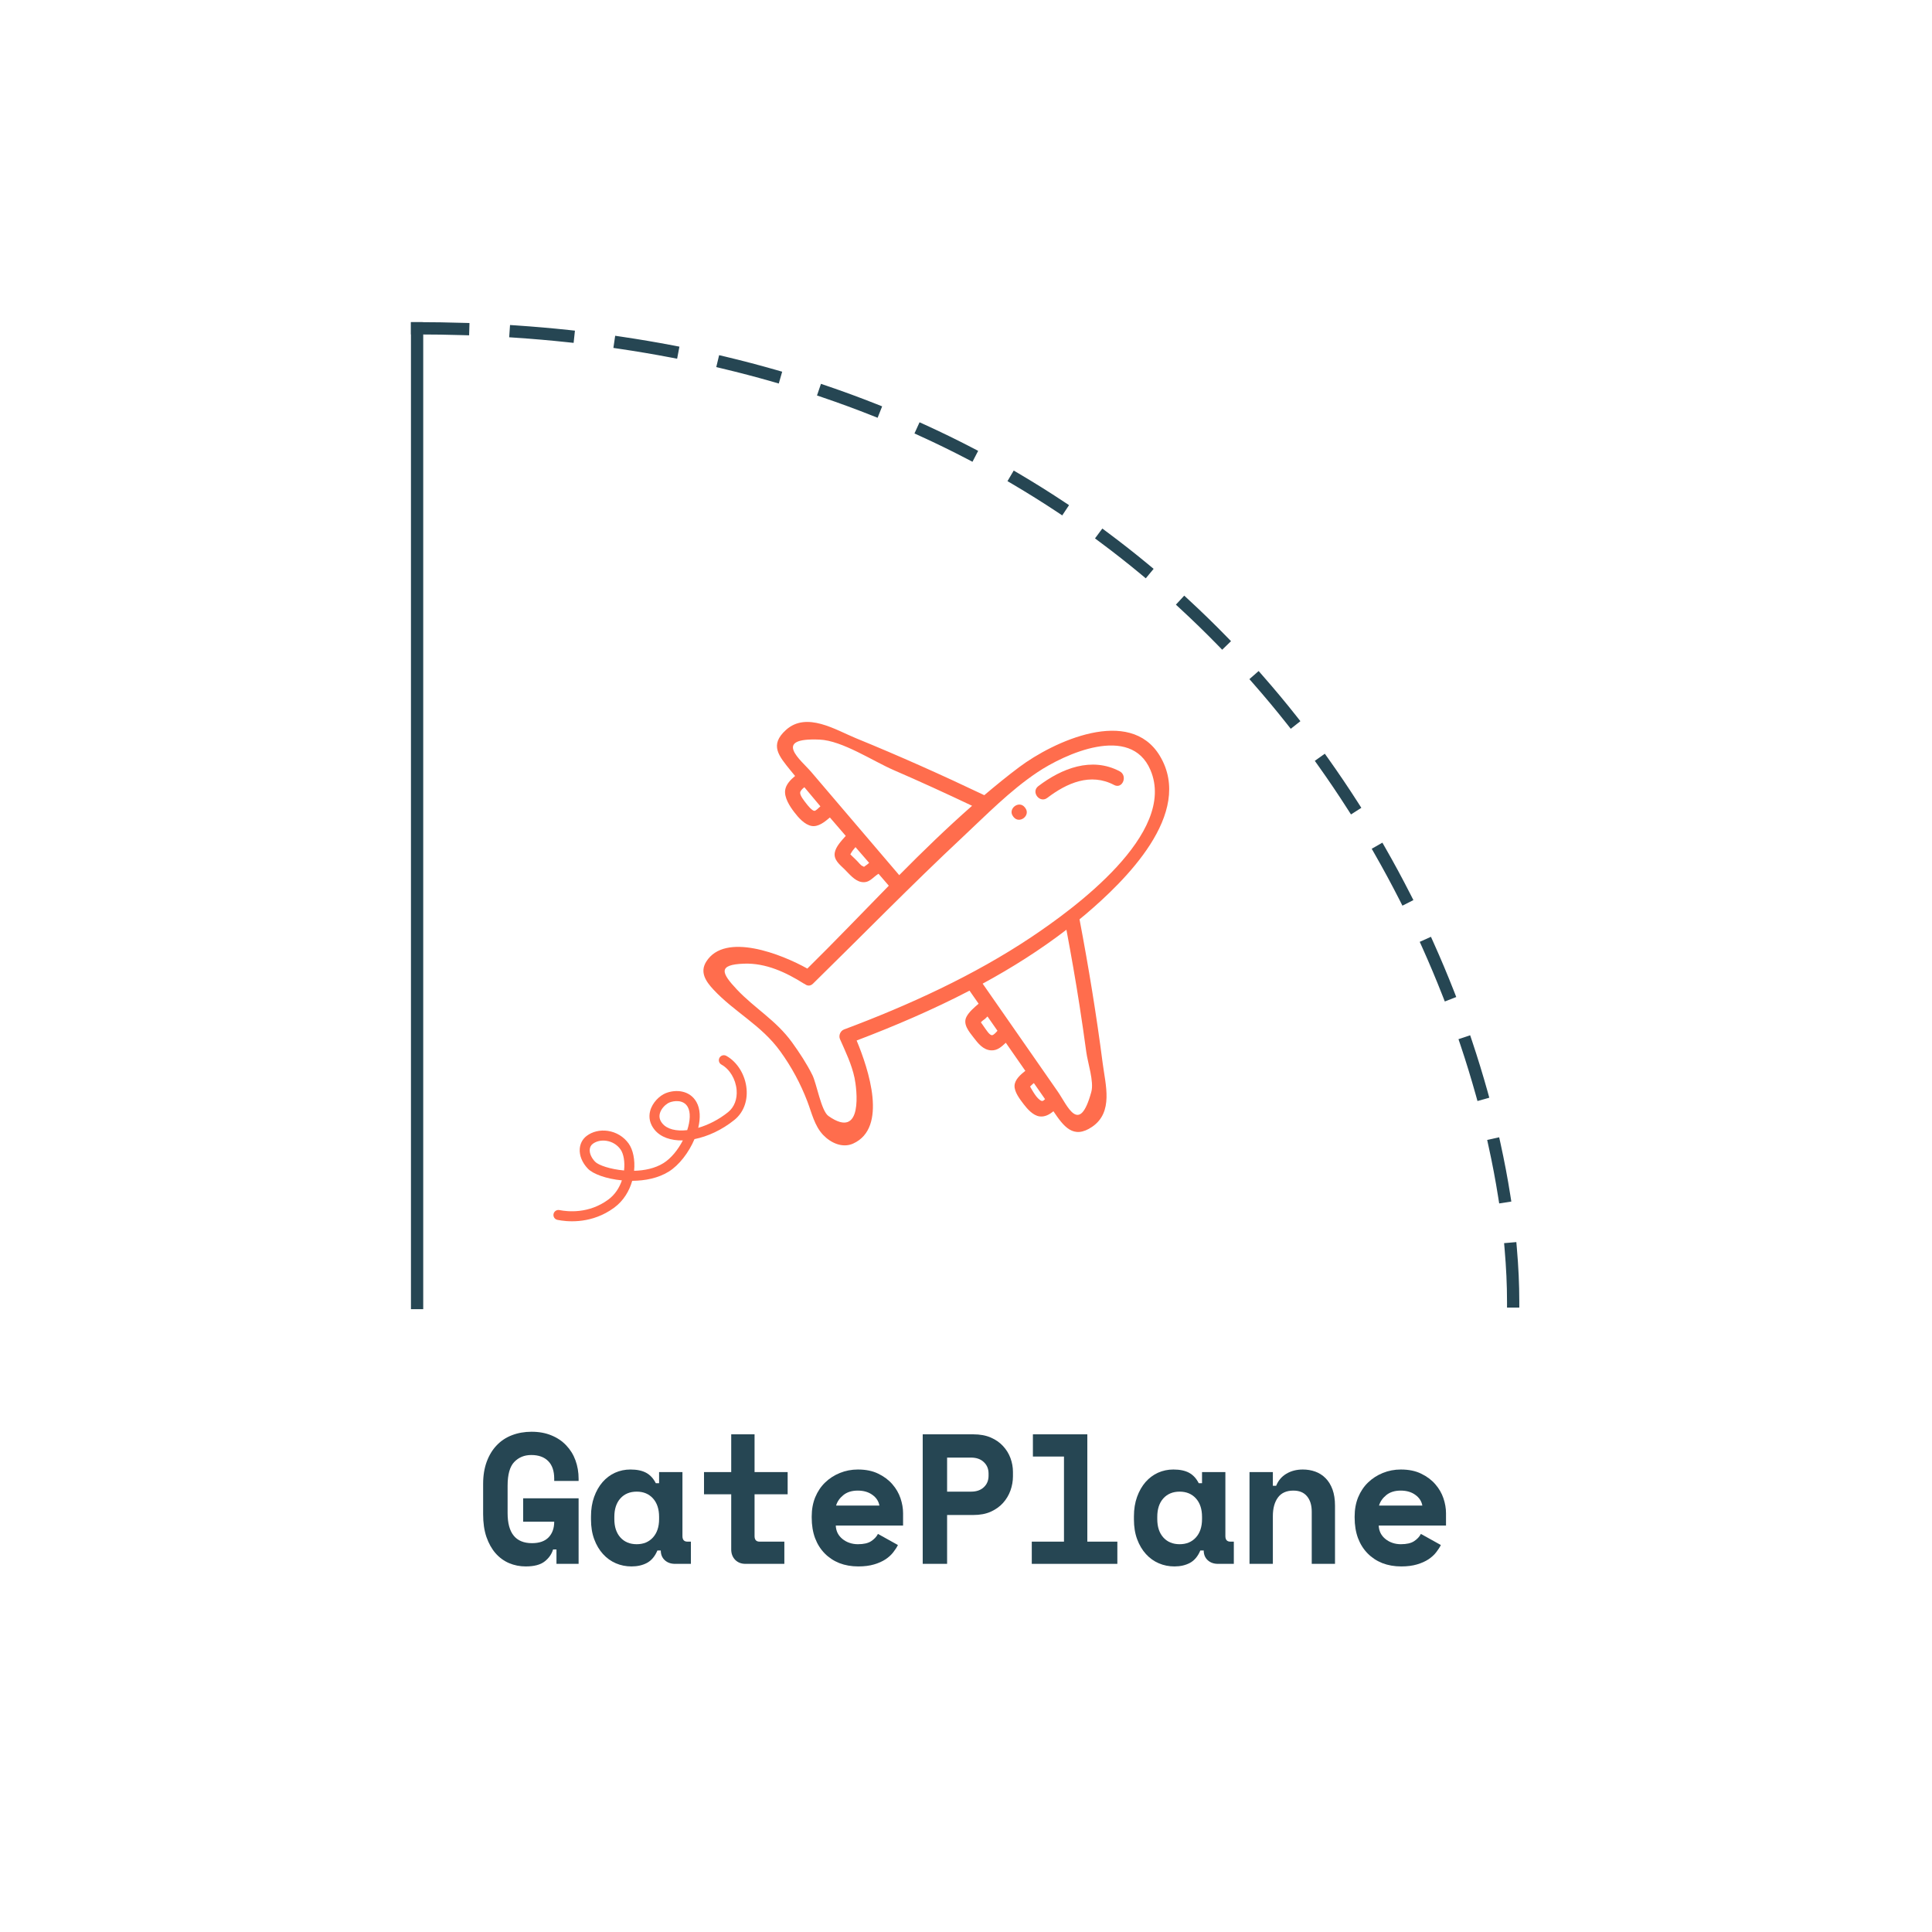 <svg xmlns="http://www.w3.org/2000/svg" xmlns:xlink="http://www.w3.org/1999/xlink" width="500" zoomAndPan="magnify" viewBox="0 0 375 375" height="500" preserveAspectRatio="xMidYMid meet" version="1.2"><defs><clipPath id="500c82f8bd"><path d="M 79.699 62.527 L 83 62.527 L 83 254.527 L 79.699 254.527 Z M 79.699 62.527 "/></clipPath><clipPath id="0661d5ef53"><path d="M 79.699 62.527 L 294.949 62.527 L 294.949 254 L 79.699 254 Z M 79.699 62.527 "/></clipPath><clipPath id="20a71dc459"><path d="M 136 140 L 227 140 L 227 223 L 136 223 Z M 136 140 "/></clipPath><clipPath id="d3e5eae6d5"><path d="M 118.531 167.223 L 196.324 107.215 L 256.336 185.008 L 178.539 245.02 Z M 118.531 167.223 "/></clipPath><clipPath id="f527790b46"><path d="M 118.531 167.223 L 196.324 107.215 L 256.336 185.008 L 178.539 245.02 Z M 118.531 167.223 "/></clipPath><clipPath id="245fd26ce6"><path d="M 200 148 L 219 148 L 219 156 L 200 156 Z M 200 148 "/></clipPath><clipPath id="3ab0ce2de2"><path d="M 118.531 167.223 L 196.324 107.215 L 256.336 185.008 L 178.539 245.02 Z M 118.531 167.223 "/></clipPath><clipPath id="db7a53c94f"><path d="M 118.531 167.223 L 196.324 107.215 L 256.336 185.008 L 178.539 245.02 Z M 118.531 167.223 "/></clipPath><clipPath id="384f10f13e"><path d="M 196 156 L 200 156 L 200 160 L 196 160 Z M 196 156 "/></clipPath><clipPath id="35a6000c93"><path d="M 118.531 167.223 L 196.324 107.215 L 256.336 185.008 L 178.539 245.02 Z M 118.531 167.223 "/></clipPath><clipPath id="05ca4b3984"><path d="M 118.531 167.223 L 196.324 107.215 L 256.336 185.008 L 178.539 245.02 Z M 118.531 167.223 "/></clipPath><clipPath id="fdc4798e93"><path d="M 107 204 L 145 204 L 145 238 L 107 238 Z M 107 204 "/></clipPath><clipPath id="bd243a4135"><path d="M 85.531 201.309 L 126.27 175.922 L 164.348 237.031 L 123.609 262.414 Z M 85.531 201.309 "/></clipPath><clipPath id="c7d83178e0"><path d="M 85.531 201.309 L 212.84 121.98 L 250.918 183.09 L 123.609 262.414 Z M 85.531 201.309 "/></clipPath></defs><g id="7009e4dbe7"><g clip-rule="nonzero" clip-path="url(#500c82f8bd)"><path style=" stroke:none;fill-rule:nonzero;fill:#264653;fill-opacity:1;" d="M 79.766 62.527 L 82.148 62.527 L 82.148 254.109 L 79.766 254.109 Z M 79.766 62.527 "/></g><g clip-rule="nonzero" clip-path="url(#0661d5ef53)"><path style=" stroke:none;fill-rule:nonzero;fill:#264653;fill-opacity:1;" d="M 294.895 253.797 L 292.512 253.797 L 292.512 252.602 C 292.512 249.398 292.352 245.992 292.047 242.484 L 291.945 241.293 L 294.32 241.09 L 294.422 242.277 C 294.734 245.855 294.895 249.332 294.895 252.602 Z M 290.992 233.586 L 290.805 232.41 C 290.289 229.133 289.656 225.777 288.914 222.426 L 288.66 221.262 L 290.988 220.746 L 291.246 221.914 C 291.992 225.309 292.641 228.715 293.16 232.039 L 293.348 233.219 Z M 286.777 213.707 L 286.457 212.559 C 285.551 209.316 284.551 206.047 283.473 202.836 L 283.09 201.703 L 285.355 200.945 L 285.734 202.074 C 286.82 205.328 287.84 208.641 288.754 211.918 L 289.07 213.066 Z M 280.438 194.387 L 280 193.277 C 278.758 190.105 277.43 186.953 276.059 183.898 L 275.57 182.812 L 277.746 181.832 L 278.234 182.922 C 279.625 186.008 280.965 189.199 282.223 192.406 L 282.656 193.52 Z M 272.211 175.789 L 271.672 174.727 C 270.133 171.703 268.508 168.691 266.84 165.777 L 266.25 164.746 L 268.32 163.559 L 268.91 164.594 C 270.598 167.539 272.242 170.586 273.797 173.645 L 274.34 174.707 Z M 262.227 158.082 L 261.582 157.078 C 259.773 154.242 257.859 151.41 255.895 148.652 L 255.203 147.68 L 257.145 146.297 L 257.84 147.27 C 259.82 150.055 261.758 152.926 263.594 155.793 L 264.234 156.797 Z M 250.535 141.457 L 249.797 140.52 C 247.691 137.855 245.5 135.23 243.297 132.719 L 242.508 131.82 L 244.301 130.246 L 245.086 131.145 C 247.32 133.688 249.539 136.344 251.668 139.043 L 252.406 139.98 Z M 237.227 126.113 L 236.395 125.258 C 234.035 122.84 231.59 120.457 229.117 118.176 L 228.242 117.363 L 229.859 115.613 L 230.734 116.422 C 233.238 118.734 235.719 121.145 238.105 123.594 L 238.938 124.449 Z M 222.395 112.25 L 221.477 111.488 C 218.906 109.352 216.223 107.242 213.492 105.215 L 212.539 104.504 L 213.961 102.59 L 214.918 103.301 C 217.676 105.355 220.398 107.492 223 109.652 L 223.918 110.414 Z M 206.18 100.039 L 205.188 99.379 C 202.379 97.516 199.48 95.707 196.582 93.996 L 195.551 93.391 L 196.762 91.336 L 197.793 91.941 C 200.727 93.672 203.66 95.504 206.504 97.391 L 207.5 98.051 Z M 188.758 89.629 L 187.699 89.078 C 184.711 87.52 181.641 86.02 178.578 84.629 L 177.496 84.133 L 178.484 81.965 L 179.57 82.457 C 182.664 83.867 185.773 85.383 188.805 86.961 L 189.859 87.512 Z M 170.344 81.09 L 169.238 80.652 C 166.117 79.414 162.91 78.234 159.711 77.148 L 158.578 76.762 L 159.348 74.504 L 160.477 74.887 C 163.715 75.988 166.957 77.184 170.117 78.434 L 171.223 78.875 Z M 151.16 74.441 L 150.016 74.109 C 146.793 73.184 143.484 72.316 140.191 71.531 L 139.027 71.254 L 139.582 68.938 L 140.742 69.211 C 144.074 70.004 147.414 70.883 150.672 71.816 L 151.82 72.148 Z M 131.43 69.625 L 130.258 69.402 C 126.961 68.77 123.59 68.203 120.238 67.707 L 119.059 67.531 L 119.406 65.172 L 120.586 65.348 C 123.969 65.848 127.375 66.422 130.703 67.059 L 131.875 67.285 Z M 111.34 66.551 L 110.156 66.426 C 106.836 66.07 103.457 65.777 100.023 65.547 L 98.832 65.465 L 98.996 63.086 L 100.184 63.164 C 103.629 63.398 107.07 63.695 110.41 64.051 L 111.594 64.18 Z M 91.055 65.086 L 89.859 65.051 C 86.934 64.961 83.961 64.914 80.957 64.914 L 79.766 64.914 L 79.766 62.527 L 80.957 62.527 C 83.988 62.527 86.98 62.574 89.934 62.668 L 91.125 62.699 Z M 91.055 65.086 "/></g><g clip-rule="nonzero" clip-path="url(#20a71dc459)"><g clip-rule="nonzero" clip-path="url(#d3e5eae6d5)"><g clip-rule="nonzero" clip-path="url(#f527790b46)"><path style=" stroke:none;fill-rule:nonzero;fill:#ff6d4d;fill-opacity:1;" d="M 197.828 148.898 C 195.516 150.629 193.27 152.465 191.051 154.344 C 182.863 150.441 174.586 146.738 166.188 143.309 C 162.223 141.688 156.57 138.066 152.566 141.672 C 149.289 144.621 151.168 146.723 153.48 149.59 C 153.758 149.938 154.047 150.273 154.328 150.617 C 153.426 151.352 152.562 152.273 152.402 153.344 C 152.188 154.816 153.305 156.516 154.152 157.625 C 154.953 158.68 156.188 160.102 157.562 160.324 C 158.859 160.531 160.098 159.512 161.082 158.672 C 162.109 159.863 163.129 161.059 164.16 162.246 C 163.312 163.207 162.254 164.297 162.031 165.477 C 161.766 166.895 163.023 167.844 163.918 168.719 C 164.82 169.605 165.879 170.969 167.203 171.195 C 168.766 171.465 169.395 170.266 170.52 169.598 C 171.176 170.359 171.836 171.121 172.488 171.883 C 172.5 171.895 172.512 171.898 172.523 171.91 C 167.223 177.32 162 182.781 156.703 188 C 151.746 185.219 140.73 180.84 137.082 186.652 C 135.801 188.695 136.973 190.457 138.465 192.062 C 142.57 196.473 147.785 198.969 151.469 204.086 C 153.637 207.09 155.383 210.32 156.703 213.777 C 157.551 215.984 158.082 218.496 159.746 220.266 C 161.211 221.816 163.504 222.91 165.598 221.965 C 172.363 218.906 168.594 207.547 166.273 201.961 C 173.625 199.168 181.047 195.992 188.184 192.285 C 188.773 193.129 189.363 193.977 189.949 194.82 C 189.062 195.582 188.105 196.398 187.609 197.328 C 186.824 198.785 188.094 200.238 188.941 201.344 C 189.816 202.488 190.812 203.785 192.367 203.875 C 193.598 203.941 194.406 203.16 195.227 202.398 C 196.488 204.215 197.754 206.031 199.016 207.848 C 198.078 208.586 196.996 209.531 196.922 210.703 C 196.848 211.941 197.984 213.387 198.695 214.324 C 199.41 215.266 200.523 216.516 201.758 216.691 C 202.789 216.84 203.695 216.336 204.465 215.691 C 206.43 218.582 208.301 221.23 211.992 218.707 C 216.156 215.859 214.57 210.562 214.035 206.406 C 212.824 197.035 211.297 187.719 209.535 178.438 C 209.914 178.125 210.301 177.816 210.676 177.5 C 218.246 171.07 231.848 157.926 225.133 146.727 C 219.305 137.016 204.461 143.934 197.828 148.898 Z M 158.102 157.387 C 157.641 157.414 156.77 156.328 156.426 155.871 C 156.098 155.441 155.273 154.441 155.309 153.859 C 155.332 153.508 155.707 153.129 156.129 152.797 C 157.16 154.039 158.191 155.281 159.238 156.512 C 158.836 156.898 158.332 157.371 158.102 157.387 Z M 167.977 168.051 C 167.867 168.113 167.77 168.188 167.676 168.27 C 167.672 168.227 167.625 168.164 167.426 168.105 C 167.09 168 166.676 167.414 166.426 167.18 C 166.062 166.836 165.719 166.445 165.34 166.117 C 165.242 166.02 165.145 165.918 165.047 165.82 C 165.09 165.777 165.121 165.727 165.145 165.672 C 165.352 165.258 165.695 164.836 166.051 164.426 C 166.938 165.445 167.816 166.465 168.699 167.484 C 168.473 167.691 168.234 167.879 167.977 168.051 Z M 163.527 156.957 C 161.512 154.594 159.496 152.227 157.48 149.863 C 155.512 147.555 149.746 143.152 159.078 143.555 C 163.48 143.742 169.5 147.766 173.5 149.492 C 178.605 151.699 183.656 154.02 188.68 156.402 C 183.816 160.68 179.129 165.223 174.539 169.867 C 170.867 165.562 167.199 161.262 163.527 156.957 Z M 192.609 200.922 C 192.102 201.051 191.371 199.805 191.059 199.391 C 190.828 199.078 190.625 198.738 190.387 198.43 L 190.691 198.137 C 191.055 197.898 191.383 197.617 191.672 197.293 C 192.316 198.219 192.965 199.148 193.609 200.074 C 193.285 200.441 192.926 200.844 192.609 200.922 Z M 201.832 213.496 C 201.336 213.137 200.938 212.551 200.613 212.043 C 200.461 211.801 200.32 211.551 200.168 211.309 C 200.113 211.223 200.02 211.012 199.938 210.895 C 200.094 210.762 200.242 210.617 200.383 210.465 C 200.473 210.379 200.574 210.305 200.672 210.223 C 201.395 211.262 202.117 212.301 202.844 213.344 C 202.461 213.723 202.281 213.828 201.832 213.496 Z M 210.848 204.195 C 211.141 206.359 212.371 209.934 211.824 211.934 C 209.48 220.504 207.191 214.574 205.312 211.875 C 203.793 209.688 202.27 207.504 200.75 205.316 C 197.41 200.52 194.074 195.723 190.734 190.926 C 196.438 187.828 201.918 184.363 206.992 180.461 C 207.91 185.359 208.777 190.266 209.539 195.191 C 210.004 198.188 210.441 201.188 210.848 204.195 Z M 223.301 149.461 C 228.562 161.801 208.273 176.484 200.164 181.902 C 189.035 189.34 176.32 195.145 163.824 199.82 C 163.113 200.086 162.734 201 163.039 201.691 C 164.129 204.16 165.312 206.578 165.871 209.242 C 166.281 211.195 167.656 221.453 160.793 216.609 C 159.398 215.625 158.504 210.316 157.691 208.684 C 156.602 206.48 155.172 204.312 153.742 202.332 C 150.625 198.023 146.504 195.746 143.016 192.047 C 139.977 188.816 139.32 187.23 144.402 187.047 C 148.66 186.891 152.559 188.73 156.066 190.938 C 156.109 190.961 156.148 190.961 156.191 190.984 C 156.637 191.363 157.254 191.465 157.805 190.926 C 167.453 181.473 176.891 171.797 186.754 162.566 C 191.41 158.211 196.012 153.48 201.328 149.918 C 206.629 146.359 219.461 140.449 223.301 149.461 Z M 223.301 149.461 "/></g></g></g><g clip-rule="nonzero" clip-path="url(#245fd26ce6)"><g clip-rule="nonzero" clip-path="url(#3ab0ce2de2)"><g clip-rule="nonzero" clip-path="url(#db7a53c94f)"><path style=" stroke:none;fill-rule:nonzero;fill:#ff6d4d;fill-opacity:1;" d="M 201.531 152.594 C 200.062 153.715 201.812 155.988 203.281 154.867 C 207.07 151.977 211.68 149.949 216.25 152.367 C 217.879 153.23 218.949 150.566 217.328 149.707 C 211.902 146.836 206.059 149.141 201.531 152.594 Z M 201.531 152.594 "/></g></g></g><g clip-rule="nonzero" clip-path="url(#384f10f13e)"><g clip-rule="nonzero" clip-path="url(#35a6000c93)"><g clip-rule="nonzero" clip-path="url(#05ca4b3984)"><path style=" stroke:none;fill-rule:nonzero;fill:#ff6d4d;fill-opacity:1;" d="M 196.648 158.469 L 196.723 158.566 C 197.852 160.027 200.125 158.277 198.996 156.812 L 198.922 156.715 C 197.793 155.25 195.52 157.004 196.648 158.469 Z M 196.648 158.469 "/></g></g></g><g clip-rule="nonzero" clip-path="url(#fdc4798e93)"><g clip-rule="nonzero" clip-path="url(#bd243a4135)"><g clip-rule="nonzero" clip-path="url(#c7d83178e0)"><path style=" stroke:none;fill-rule:nonzero;fill:#ff6d4d;fill-opacity:1;" d="M 129.602 214.164 C 129.027 214.523 128.305 215.25 128.074 216.129 C 127.898 216.805 128.055 217.43 128.551 218.047 C 129.484 219.195 131.277 219.602 133.387 219.359 C 133.969 217.59 134.082 215.898 133.484 214.848 C 132.645 213.383 130.797 213.648 129.938 213.992 C 129.836 214.031 129.723 214.09 129.602 214.164 Z M 115.266 221.875 C 115.188 221.922 115.113 221.973 115.043 222.027 C 114.699 222.293 114.504 222.66 114.469 223.117 C 114.41 223.867 114.785 224.73 115.504 225.484 C 116.145 226.16 118.438 226.953 121.129 227.188 C 121.324 225.48 121.027 223.914 120.441 223.098 C 119.785 222.184 118.809 221.594 117.688 221.43 C 116.797 221.297 115.93 221.461 115.266 221.875 Z M 118.336 235.004 C 114.191 237.59 109.926 237.125 108.203 236.777 C 107.676 236.676 107.336 236.16 107.441 235.637 C 107.547 235.109 108.059 234.77 108.586 234.875 C 110.18 235.191 114.289 235.629 118.074 232.836 C 119.391 231.863 120.234 230.512 120.707 229.109 C 117.707 228.82 115.102 227.887 114.094 226.824 C 112.996 225.672 112.426 224.266 112.531 222.965 C 112.609 221.961 113.082 221.082 113.859 220.488 C 114.965 219.641 116.461 219.281 117.969 219.504 C 119.617 219.746 121.051 220.617 122.02 221.961 C 122.879 223.16 123.289 225.137 123.078 227.25 C 125.078 227.203 127.133 226.789 128.777 225.762 C 130.266 224.836 131.605 223.164 132.539 221.355 C 130.215 221.406 128.219 220.727 127.039 219.27 C 126.152 218.172 125.859 216.914 126.195 215.637 C 126.625 213.992 128.039 212.656 129.215 212.184 C 131.172 211.406 133.867 211.602 135.172 213.887 C 135.938 215.23 135.98 217.035 135.527 218.914 C 137.484 218.344 139.539 217.305 141.332 215.859 C 142.527 214.895 143.129 213.324 142.977 211.547 C 142.797 209.461 141.641 207.531 140.031 206.637 C 139.559 206.375 139.391 205.785 139.652 205.316 C 139.914 204.848 140.504 204.68 140.973 204.938 C 143.133 206.137 144.68 208.668 144.91 211.383 C 145.121 213.809 144.262 215.992 142.551 217.371 C 140.129 219.328 137.367 220.59 134.801 221.102 C 133.699 223.703 131.824 226.152 129.805 227.41 C 127.773 228.676 125.203 229.184 122.711 229.199 C 122.156 231.16 121.039 233.062 119.227 234.398 C 118.93 234.617 118.633 234.82 118.336 235.004 "/></g></g></g><g style="fill:#264653;fill-opacity:1;"><g transform="translate(92.198, 303.543)"><path style="stroke:none" d="M 9.344 -12.719 L 20.109 -12.719 L 20.109 0 L 15.812 0 L 15.812 -2.797 L 15.156 -2.797 C 14.875 -1.867 14.32 -1.086 13.5 -0.453 C 12.688 0.18 11.469 0.5 9.844 0.5 C 8.695 0.5 7.617 0.285 6.609 -0.141 C 5.598 -0.578 4.723 -1.219 3.984 -2.062 C 3.242 -2.914 2.656 -3.969 2.219 -5.219 C 1.789 -6.477 1.578 -7.945 1.578 -9.625 L 1.578 -15.516 C 1.578 -17.141 1.812 -18.582 2.281 -19.844 C 2.75 -21.102 3.395 -22.16 4.219 -23.016 C 5.039 -23.879 6.023 -24.531 7.172 -24.969 C 8.328 -25.414 9.598 -25.641 10.984 -25.641 C 12.422 -25.641 13.703 -25.406 14.828 -24.938 C 15.961 -24.477 16.922 -23.832 17.703 -23 C 18.492 -22.176 19.094 -21.207 19.5 -20.094 C 19.906 -18.977 20.109 -17.789 20.109 -16.531 L 20.109 -16.094 L 15.375 -16.094 L 15.375 -16.531 C 15.375 -18.031 14.984 -19.172 14.203 -19.953 C 13.43 -20.734 12.336 -21.125 10.922 -21.125 C 9.578 -21.125 8.473 -20.672 7.609 -19.766 C 6.754 -18.867 6.328 -17.332 6.328 -15.156 L 6.328 -9.844 C 6.328 -5.957 7.906 -4.016 11.062 -4.016 C 12.477 -4.016 13.551 -4.391 14.281 -5.141 C 15.008 -5.898 15.375 -6.914 15.375 -8.188 L 9.344 -8.188 Z M 9.344 -12.719 "/></g></g><g style="fill:#264653;fill-opacity:1;"><g transform="translate(113.274, 303.543)"><path style="stroke:none" d="M 14.328 -2.594 C 13.848 -1.457 13.176 -0.656 12.312 -0.188 C 11.457 0.27 10.453 0.5 9.297 0.5 C 8.223 0.5 7.211 0.297 6.266 -0.109 C 5.316 -0.516 4.484 -1.113 3.766 -1.906 C 3.047 -2.695 2.477 -3.656 2.062 -4.781 C 1.645 -5.906 1.438 -7.188 1.438 -8.625 L 1.438 -9.203 C 1.438 -10.609 1.641 -11.875 2.047 -13 C 2.453 -14.125 3 -15.082 3.688 -15.875 C 4.383 -16.664 5.191 -17.27 6.109 -17.688 C 7.035 -18.102 8.031 -18.312 9.094 -18.312 C 10.352 -18.312 11.375 -18.098 12.156 -17.672 C 12.938 -17.242 13.555 -16.57 14.016 -15.656 L 14.656 -15.656 L 14.656 -17.812 L 19.188 -17.812 L 19.188 -5.391 C 19.188 -4.672 19.508 -4.312 20.156 -4.312 L 20.828 -4.312 L 20.828 0 L 17.75 0 C 16.938 0 16.27 -0.238 15.75 -0.719 C 15.238 -1.195 14.984 -1.82 14.984 -2.594 Z M 10.312 -3.812 C 11.625 -3.812 12.676 -4.25 13.469 -5.125 C 14.258 -6 14.656 -7.188 14.656 -8.688 L 14.656 -9.125 C 14.656 -10.633 14.258 -11.828 13.469 -12.703 C 12.676 -13.578 11.625 -14.016 10.312 -14.016 C 8.988 -14.016 7.93 -13.578 7.141 -12.703 C 6.359 -11.828 5.969 -10.633 5.969 -9.125 L 5.969 -8.688 C 5.969 -7.188 6.359 -6 7.141 -5.125 C 7.93 -4.25 8.988 -3.812 10.312 -3.812 Z M 10.312 -3.812 "/></g></g><g style="fill:#264653;fill-opacity:1;"><g transform="translate(134.351, 303.543)"><path style="stroke:none" d="M 2.297 -17.812 L 7.578 -17.812 L 7.578 -25.141 L 12.109 -25.141 L 12.109 -17.812 L 18.531 -17.812 L 18.531 -13.5 L 12.109 -13.5 L 12.109 -5.391 C 12.109 -4.672 12.43 -4.312 13.078 -4.312 L 17.891 -4.312 L 17.891 0 L 10.344 0 C 9.531 0 8.863 -0.258 8.344 -0.781 C 7.832 -1.312 7.578 -1.984 7.578 -2.797 L 7.578 -13.5 L 2.297 -13.5 Z M 2.297 -17.812 "/></g></g><g style="fill:#264653;fill-opacity:1;"><g transform="translate(155.427, 303.543)"><path style="stroke:none" d="M 6.797 -7.438 C 6.816 -6.906 6.938 -6.414 7.156 -5.969 C 7.383 -5.531 7.695 -5.148 8.094 -4.828 C 8.488 -4.504 8.941 -4.254 9.453 -4.078 C 9.973 -3.898 10.52 -3.812 11.094 -3.812 C 12.219 -3.812 13.078 -4.008 13.672 -4.406 C 14.273 -4.801 14.711 -5.27 14.984 -5.812 L 18.859 -3.656 C 18.641 -3.207 18.336 -2.738 17.953 -2.25 C 17.578 -1.758 17.082 -1.305 16.469 -0.891 C 15.852 -0.484 15.109 -0.148 14.234 0.109 C 13.367 0.367 12.348 0.5 11.172 0.5 C 9.828 0.5 8.602 0.285 7.5 -0.141 C 6.406 -0.578 5.457 -1.203 4.656 -2.016 C 3.852 -2.828 3.227 -3.816 2.781 -4.984 C 2.344 -6.16 2.125 -7.492 2.125 -8.984 L 2.125 -9.203 C 2.125 -10.566 2.352 -11.812 2.812 -12.938 C 3.281 -14.062 3.922 -15.016 4.734 -15.797 C 5.555 -16.586 6.508 -17.203 7.594 -17.641 C 8.688 -18.086 9.852 -18.312 11.094 -18.312 C 12.633 -18.312 13.953 -18.039 15.047 -17.5 C 16.148 -16.969 17.062 -16.285 17.781 -15.453 C 18.5 -14.629 19.023 -13.723 19.359 -12.734 C 19.691 -11.742 19.859 -10.781 19.859 -9.844 L 19.859 -7.438 Z M 11.062 -14.219 C 9.914 -14.219 8.984 -13.926 8.266 -13.344 C 7.547 -12.758 7.078 -12.082 6.859 -11.312 L 15.266 -11.312 C 15.117 -12.156 14.664 -12.848 13.906 -13.391 C 13.156 -13.941 12.207 -14.219 11.062 -14.219 Z M 11.062 -14.219 "/></g></g><g style="fill:#264653;fill-opacity:1;"><g transform="translate(176.504, 303.543)"><path style="stroke:none" d="M 7.328 -9.484 L 7.328 0 L 2.594 0 L 2.594 -25.141 L 12.422 -25.141 C 13.723 -25.141 14.852 -24.93 15.812 -24.516 C 16.77 -24.098 17.562 -23.547 18.188 -22.859 C 18.82 -22.18 19.301 -21.406 19.625 -20.531 C 19.945 -19.656 20.109 -18.766 20.109 -17.859 L 20.109 -16.984 C 20.109 -16.055 19.945 -15.141 19.625 -14.234 C 19.301 -13.336 18.82 -12.535 18.188 -11.828 C 17.562 -11.129 16.77 -10.562 15.812 -10.125 C 14.852 -9.695 13.723 -9.484 12.422 -9.484 Z M 7.328 -14.016 L 11.969 -14.016 C 13.02 -14.016 13.848 -14.301 14.453 -14.875 C 15.066 -15.445 15.375 -16.188 15.375 -17.094 L 15.375 -17.531 C 15.375 -18.438 15.066 -19.176 14.453 -19.75 C 13.848 -20.332 13.02 -20.625 11.969 -20.625 L 7.328 -20.625 Z M 7.328 -14.016 "/></g></g><g style="fill:#264653;fill-opacity:1;"><g transform="translate(197.58, 303.543)"><path style="stroke:none" d="M 2.688 -4.312 L 8.938 -4.312 L 8.938 -20.828 L 2.906 -20.828 L 2.906 -25.141 L 13.469 -25.141 L 13.469 -4.312 L 19.297 -4.312 L 19.297 0 L 2.688 0 Z M 2.688 -4.312 "/></g></g><g style="fill:#264653;fill-opacity:1;"><g transform="translate(218.657, 303.543)"><path style="stroke:none" d="M 14.328 -2.594 C 13.848 -1.457 13.176 -0.656 12.312 -0.188 C 11.457 0.27 10.453 0.5 9.297 0.5 C 8.223 0.5 7.211 0.297 6.266 -0.109 C 5.316 -0.516 4.484 -1.113 3.766 -1.906 C 3.047 -2.695 2.477 -3.656 2.062 -4.781 C 1.645 -5.906 1.438 -7.188 1.438 -8.625 L 1.438 -9.203 C 1.438 -10.609 1.641 -11.875 2.047 -13 C 2.453 -14.125 3 -15.082 3.688 -15.875 C 4.383 -16.664 5.191 -17.27 6.109 -17.688 C 7.035 -18.102 8.031 -18.312 9.094 -18.312 C 10.352 -18.312 11.375 -18.098 12.156 -17.672 C 12.938 -17.242 13.555 -16.57 14.016 -15.656 L 14.656 -15.656 L 14.656 -17.812 L 19.188 -17.812 L 19.188 -5.391 C 19.188 -4.672 19.508 -4.312 20.156 -4.312 L 20.828 -4.312 L 20.828 0 L 17.75 0 C 16.938 0 16.27 -0.238 15.75 -0.719 C 15.238 -1.195 14.984 -1.82 14.984 -2.594 Z M 10.312 -3.812 C 11.625 -3.812 12.676 -4.25 13.469 -5.125 C 14.258 -6 14.656 -7.188 14.656 -8.688 L 14.656 -9.125 C 14.656 -10.633 14.258 -11.828 13.469 -12.703 C 12.676 -13.578 11.625 -14.016 10.312 -14.016 C 8.988 -14.016 7.93 -13.578 7.141 -12.703 C 6.359 -11.828 5.969 -10.633 5.969 -9.125 L 5.969 -8.688 C 5.969 -7.188 6.359 -6 7.141 -5.125 C 7.93 -4.25 8.988 -3.812 10.312 -3.812 Z M 10.312 -3.812 "/></g></g><g style="fill:#264653;fill-opacity:1;"><g transform="translate(239.733, 303.543)"><path style="stroke:none" d="M 7.328 0 L 2.797 0 L 2.797 -17.812 L 7.328 -17.812 L 7.328 -15.156 L 7.969 -15.156 C 8.375 -16.164 9.031 -16.941 9.938 -17.484 C 10.852 -18.035 11.922 -18.312 13.141 -18.312 C 14.004 -18.312 14.812 -18.176 15.562 -17.906 C 16.32 -17.633 16.988 -17.207 17.562 -16.625 C 18.133 -16.051 18.582 -15.32 18.906 -14.438 C 19.227 -13.551 19.391 -12.5 19.391 -11.281 L 19.391 0 L 14.875 0 L 14.875 -10.125 C 14.875 -11.395 14.566 -12.395 13.953 -13.125 C 13.348 -13.852 12.469 -14.219 11.312 -14.219 C 9.969 -14.219 8.969 -13.77 8.312 -12.875 C 7.656 -11.977 7.328 -10.773 7.328 -9.266 Z M 7.328 0 "/></g></g><g style="fill:#264653;fill-opacity:1;"><g transform="translate(260.81, 303.543)"><path style="stroke:none" d="M 6.797 -7.438 C 6.816 -6.906 6.938 -6.414 7.156 -5.969 C 7.383 -5.531 7.695 -5.148 8.094 -4.828 C 8.488 -4.504 8.941 -4.254 9.453 -4.078 C 9.973 -3.898 10.52 -3.812 11.094 -3.812 C 12.219 -3.812 13.078 -4.008 13.672 -4.406 C 14.273 -4.801 14.711 -5.27 14.984 -5.812 L 18.859 -3.656 C 18.641 -3.207 18.336 -2.738 17.953 -2.25 C 17.578 -1.758 17.082 -1.305 16.469 -0.891 C 15.852 -0.484 15.109 -0.148 14.234 0.109 C 13.367 0.367 12.348 0.5 11.172 0.5 C 9.828 0.5 8.602 0.285 7.5 -0.141 C 6.406 -0.578 5.457 -1.203 4.656 -2.016 C 3.852 -2.828 3.227 -3.816 2.781 -4.984 C 2.344 -6.16 2.125 -7.492 2.125 -8.984 L 2.125 -9.203 C 2.125 -10.566 2.352 -11.812 2.812 -12.938 C 3.281 -14.062 3.922 -15.016 4.734 -15.797 C 5.555 -16.586 6.508 -17.203 7.594 -17.641 C 8.688 -18.086 9.852 -18.312 11.094 -18.312 C 12.633 -18.312 13.953 -18.039 15.047 -17.5 C 16.148 -16.969 17.062 -16.285 17.781 -15.453 C 18.5 -14.629 19.023 -13.723 19.359 -12.734 C 19.691 -11.742 19.859 -10.781 19.859 -9.844 L 19.859 -7.438 Z M 11.062 -14.219 C 9.914 -14.219 8.984 -13.926 8.266 -13.344 C 7.547 -12.758 7.078 -12.082 6.859 -11.312 L 15.266 -11.312 C 15.117 -12.156 14.664 -12.848 13.906 -13.391 C 13.156 -13.941 12.207 -14.219 11.062 -14.219 Z M 11.062 -14.219 "/></g></g></g></svg>